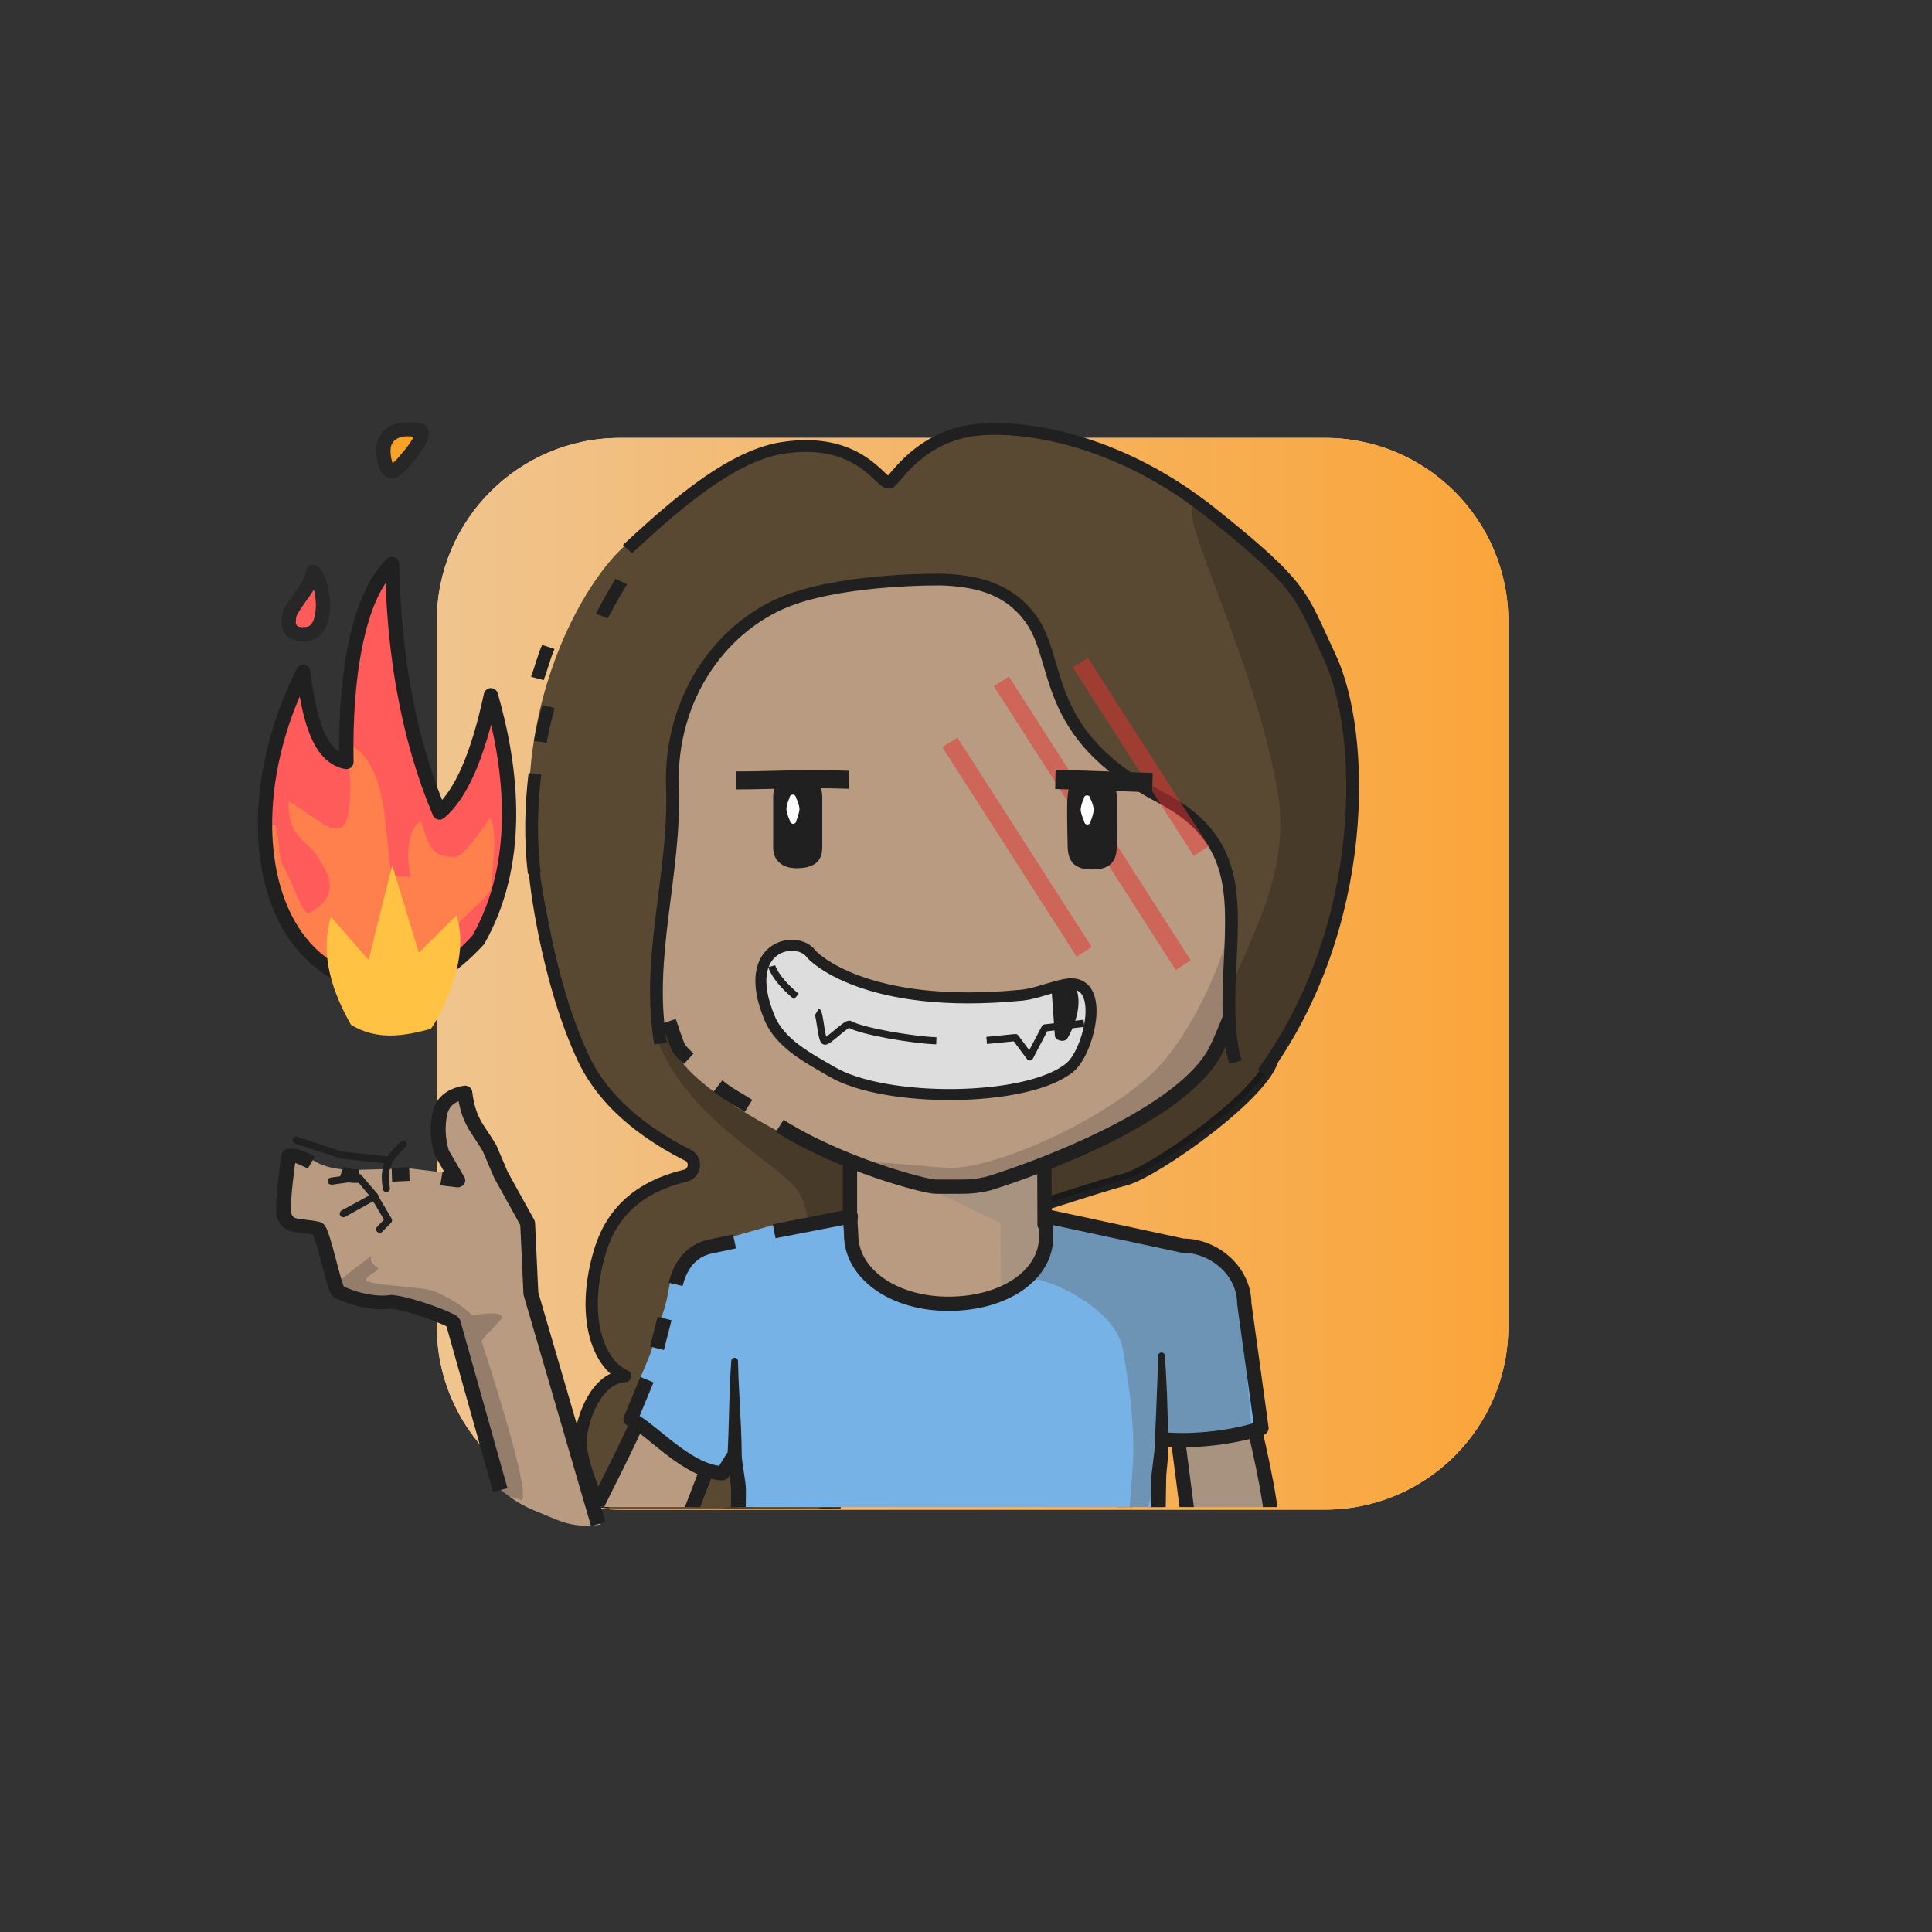 <?xml version="1.0" encoding="UTF-8" standalone="no"?>
<!DOCTYPE svg PUBLIC "-//W3C//DTD SVG 1.1//EN" "http://www.w3.org/Graphics/SVG/1.1/DTD/svg11.dtd">
<svg xmlns="http://www.w3.org/2000/svg" xmlns:xlink="http://www.w3.org/1999/xlink" xmlns:serif="http://www.serif.com/" width="100%" height="100%" viewBox="0 0 541 541" version="1.1" xml:space="preserve" style="fill-rule:evenodd;clip-rule:evenodd;stroke-linejoin:round;stroke-miterlimit:2;">
    <rect x="0" y="0" width="541" height="541" fill="#333333" stroke="none"/>
    <g transform="matrix(1,0,0,1,-9956,-722)">
        <g id="Rover" transform="matrix(0.92,0,0,1.307,9991.03,709.724)">
            <rect x="-37.05" y="10.062" width="586.957" height="413.292" style="fill:none;"/>
            <g transform="matrix(1.602,0,0,1.182,72.819,85.186)">
                <g id="dessert">
                    <path d="M217.349,48.484C217.349,30.131 201.756,15.253 182.522,15.253L48.59,15.253C29.355,15.253 13.763,30.131 13.763,48.484L13.763,176.277C13.763,194.63 29.355,209.508 48.59,209.508L182.522,209.508C201.756,209.508 217.349,194.63 217.349,176.277L217.349,48.484Z" style="fill:rgb(255,207,148);"/>
                    <clipPath id="_clip1">
                        <path d="M217.349,48.484C217.349,30.131 201.756,15.253 182.522,15.253L48.59,15.253C29.355,15.253 13.763,30.131 13.763,48.484L13.763,176.277C13.763,194.63 29.355,209.508 48.59,209.508L182.522,209.508C201.756,209.508 217.349,194.63 217.349,176.277L217.349,48.484Z"/>
                    </clipPath>
                    <g clip-path="url(#_clip1)">
                        <g transform="matrix(0.535,0,0,0.558,-6.599,-251.659)">
                            <rect x="32.765" y="466.616" width="392.585" height="379.107" style="fill:url(#_Linear2);"/>
                        </g>
                    </g>
                </g>
            </g>
        </g>
    </g>
    <defs>
        <linearGradient id="_Linear2" x1="0" y1="0" x2="1" y2="0" gradientUnits="userSpaceOnUse" gradientTransform="matrix(559.804,7.5,-8.202,511.836,-19.922,646.13)"><stop offset="0" style="stop-color:rgb(238,201,155);stop-opacity:1"/><stop offset="1" style="stop-color:rgb(254,155,31);stop-opacity:1"/></linearGradient>
    </defs>
<g transform="matrix(1,0,0,1,-3219,-20586)">
        <g id="v2Uz08_b1_h33_bg_french" transform="matrix(0.92,0,0,1.307,3253.43,20573.4)">
            <rect x="-37.05" y="10.062" width="586.957" height="413.292" style="fill:none;"/>
            <g id="v2Uz08_border_mask" transform="matrix(1.602,0,0,1.182,72.819,85.186)">
                <path d="M81.325,15.253C81.325,15.253 65.125,15.253 48.59,15.253C29.355,15.253 13.763,30.131 13.763,48.484C13.763,84.182 13.763,140.58 13.763,176.277C13.763,194.63 29.355,209.508 48.59,209.508C86.002,209.508 145.109,209.508 182.522,209.508C201.756,209.508 217.349,194.63 217.349,176.277C217.349,140.58 217.349,84.182 217.349,48.484C217.349,30.131 201.756,15.253 182.521,15.253L81.325,15.253" style="fill:none;"/>
                <clipPath id="v2Uz08__clip1">
                    <path d="M81.325,15.253C81.325,15.253 65.125,15.253 48.59,15.253C29.355,15.253 13.763,30.131 13.763,48.484C13.763,84.182 13.763,140.58 13.763,176.277C13.763,194.63 29.355,209.508 48.59,209.508C86.002,209.508 145.109,209.508 182.522,209.508C201.756,209.508 217.349,194.63 217.349,176.277C217.349,140.58 217.349,84.182 217.349,48.484C217.349,30.131 201.756,15.253 182.521,15.253L81.325,15.253"/>
                </clipPath>
                <g clip-path="url(#v2Uz08__clip1)">
                    <g transform="matrix(0.679,0,0,0.648,-262.863,-19.5)">
                        <g id="Hair-back" serif:id="v2Uz08_Hair back">
                            <g id="v2Uz08_Layer4">
                                <g transform="matrix(1,0,0,1,-17270.4,-4998.53)">
                                    <path d="M17731.1,5314.89C17723.2,5315.37 17718.9,5326.38 17718.6,5333.42C17718.5,5337.88 17723.4,5352.53 17727.4,5355.05C17734.1,5359.23 17745.8,5359.27 17756,5358.94C17779.4,5358.19 17789.7,5351.64 17789.7,5351.64C17791.8,5340.45 17790.7,5332.31 17782,5326.27C17798,5329.08 17812.1,5319.37 17816.4,5301.05C17819.2,5283.83 17808.7,5275.3 17810,5274.7C17811.3,5274.08 17825.3,5272.13 17838,5270.13C17839.3,5269.93 17863.2,5261.92 17871,5259.9C17879.3,5257.76 17911.2,5235.22 17912.4,5225.46C17913.5,5216.55 17926.9,5160.95 17925.8,5154.94C17917.2,5107.79 17935.8,5109.96 17893.3,5089.18C17869.4,5077.51 17832.4,5072.76 17817.9,5072.76C17804.5,5072.76 17792.8,5082.91 17771.5,5080.73C17748.3,5078.35 17736.5,5091.59 17731.7,5109.73C17730.1,5115.73 17705.7,5129.13 17705.9,5174.25C17705.9,5175.4 17709.1,5204.3 17719.6,5226.37C17726.3,5240.32 17739.9,5248.74 17748.9,5253.24C17750,5253.91 17750.5,5255.13 17750.3,5256.35C17750.1,5257.57 17749.2,5258.55 17748,5258.84C17738.2,5261.19 17728,5266.56 17724,5280.24C17718.8,5297.68 17723.2,5311.38 17731.1,5314.89Z" style="fill:rgb(89,73,50);stroke:rgb(32,32,32);stroke-width:3.44px;"/>
                                </g>
                                <g transform="matrix(1,0,0,1,-17270.4,-4998.53)">
                                    <path d="M17774.8,5258.47C17778.9,5262.06 17782,5263.44 17783.3,5278.65C17784,5286.67 17780.4,5295.87 17782.6,5297.22C17785.8,5299.22 17777.6,5312.04 17769.3,5324.82C17764.7,5331.84 17770.8,5341.28 17768.1,5346.48C17765.4,5351.61 17753.7,5352.57 17756.4,5352.48C17779.7,5351.73 17789.7,5351.64 17789.7,5351.64C17791.8,5340.45 17790.7,5332.31 17782,5326.27C17798,5329.08 17812.1,5319.37 17816.4,5301.05C17819.2,5283.83 17808.7,5275.3 17810,5274.7C17811.3,5274.08 17825.3,5272.13 17838,5270.13C17839.3,5269.93 17863.2,5261.92 17871,5259.9C17879.3,5257.76 17911.2,5235.22 17912.4,5225.46C17913.5,5216.55 17926.9,5160.95 17925.8,5154.94C17917.2,5107.79 17935.8,5109.96 17893.3,5089.18C17869.4,5077.51 17832.4,5072.76 17817.9,5072.76C17804.5,5072.76 17790.7,5090.11 17771.5,5080.73C17746.7,5068.65 17704.3,5126.42 17740,5220.68C17747.3,5239.99 17767.9,5252.35 17774.8,5258.47Z" style="fill-opacity:0.2;"/>
                                </g>
                            </g>
                        </g>
                    </g>
                </g>
            </g>
        </g>
    </g><g transform="matrix(1,0,0,1,-3927,-13787)">
        <g id="X5ULPx_Rover" transform="matrix(0.92,0,0,1.307,3961.16,13774.5)">
            <rect x="-37.05" y="10.062" width="586.957" height="413.292" style="fill:none;"/>
            <g transform="matrix(1.602,0,0,1.182,71.469,84.805)">
                <g id="X5ULPx_skins">
                    <g id="Heart-N-white" serif:id="X5ULPx_Heart N white">
                        <path d="M217.349,48.484C217.349,30.131 201.756,15.253 182.522,15.253L48.59,15.253C29.355,15.253 13.763,30.131 13.763,48.484L13.763,176.277C13.763,194.63 29.355,209.508 48.59,209.508C86.002,209.508 145.109,209.508 182.522,209.508C201.756,209.508 217.349,194.63 217.349,176.277L217.349,48.484Z" style="fill:none;"/>
                        <clipPath id="X5ULPx__clip1">
                            <path d="M217.349,48.484C217.349,30.131 201.756,15.253 182.522,15.253L48.59,15.253C29.355,15.253 13.763,30.131 13.763,48.484L13.763,176.277C13.763,194.63 29.355,209.508 48.59,209.508C86.002,209.508 145.109,209.508 182.522,209.508C201.756,209.508 217.349,194.63 217.349,176.277L217.349,48.484Z"/>
                        </clipPath>
                        <g clip-path="url(#X5ULPx__clip1)">
                            <g id="X5ULPx_skin2" transform="matrix(0.416,0,0,0.564,8.745,-26.529)">
                                <g>
                                    <g transform="matrix(1.63,0,0,1.148,-861.8,-526.88)">
                                        <path d="M605.812,776.111C605.812,776.111 599.629,786.964 595.522,797.202C592.53,804.659 584.603,819.816 581.711,825.9L592.083,827.01L608.767,826.395L615.882,807.939L625.38,807.147L626.844,825.589L730.109,826.205L739.681,796.827L745.604,802.28L749.534,832.673L772.385,831.044C772.156,820.341 767.929,804.529 765.165,791.59C763.536,783.959 760.269,777.77 760.404,773.028C760.521,768.9 761.024,757.984 753.996,755.737L708.423,745.403L708.423,716.914L653.995,716.914L653.995,745.403L615.445,754.186C608.51,756.563 607.037,769.523 605.812,776.111Z" style="fill:rgb(185,155,130);"/>
                                    </g>
                                    <g transform="matrix(1.878,0,0,1.412,-295.733,-22.317)">
                                        <path d="M313.592,225.533L300.253,223.265L274.853,235.067L302.85,247.545L302.956,261.91C302.977,261.947 308.321,264.338 311.61,263.09C316.187,261.352 328.072,260.443 329.265,261.077C335.413,264.349 333.638,263.054 336.544,264.86C339.357,266.608 329.439,267.584 331.26,274.674C334.695,288.053 349.986,294.705 347.499,294.927L349.967,314.135L368.397,312.301L357.772,272.683C358.647,267.032 357.54,262.38 354.904,258.499L313.592,250.006L313.592,225.533Z" style="fill:rgb(102,110,122);fill-opacity:0.2;"/>
                                    </g>
                                    <g transform="matrix(1.63,0,0,1.148,-861.8,-526.88)">
                                        <path d="M605.812,776.111C605.812,776.111 599.629,786.964 595.522,797.202C592.53,804.659 584.603,819.816 581.711,825.9L592.083,827.01L608.767,826.395L615.882,807.939L625.38,807.147L626.844,825.589L730.109,826.205L739.681,796.827L745.604,802.28L749.534,832.673L772.385,831.044C772.156,820.341 767.929,804.529 765.165,791.59C763.536,783.959 760.269,777.77 760.404,773.028C760.521,768.9 761.024,757.984 753.996,755.737L708.523,744.408L708.423,716.914L653.995,716.914L653.995,745.403L615.445,754.186C608.51,756.563 607.037,769.523 605.812,776.111Z" style="fill:none;stroke:rgb(32,32,32);stroke-width:4px;"/>
                                    </g>
                                    <g transform="matrix(1.63,0,0,1.148,-1053.36,-526.88)">
                                        <path d="M739.621,781.29L737.459,802.601C737.451,802.718 737.455,802.834 737.471,802.95L738.738,814.005C738.738,814.005 738.855,824.631 738.855,824.631C739.866,825.167 740.319,825.607 740.869,825.599C741.419,825.592 741.859,825.139 741.851,824.589L742.855,824.575L742.671,813.857C742.67,813.779 742.664,813.701 742.654,813.623L740.953,802.606C740.953,802.606 741.61,781.422 741.61,781.422C741.647,780.873 741.231,780.398 740.682,780.361C740.133,780.325 739.658,780.741 739.621,781.29Z" style="fill:rgb(32,32,32);"/>
                                    </g>
                                    <g transform="matrix(1.63,0,0,1.148,-863.62,-526.88)">
                                        <path d="M739.621,781.417L740.19,802.622C740.19,802.622 738.749,813.669 738.749,813.669C738.74,813.75 738.736,813.831 738.737,813.913L738.855,824.631C739.866,825.167 740.319,825.607 740.869,825.599C741.419,825.592 741.859,825.139 741.851,824.589L742.855,824.575L742.673,813.954C742.673,813.954 743.676,802.909 743.676,802.909C743.687,802.809 743.69,802.709 743.684,802.609L741.611,781.294C741.577,780.745 741.103,780.327 740.554,780.361C740.005,780.395 739.587,780.868 739.621,781.417Z" style="fill:rgb(32,32,32);"/>
                                    </g>
                                </g>
                            </g>
                            <g id="skin21" serif:id="X5ULPx_skin2">
                            </g>
                        </g>
                    </g>
                </g>
            </g>
            <g transform="matrix(1.602,0,0,1.182,71.469,84.805)">
                <g id="X5ULPx_shirts">
                    <g id="X5ULPx_blueShirt">
                        <path d="M217.349,48.484C217.349,30.131 201.756,15.253 182.522,15.253L48.59,15.253C29.355,15.253 13.763,30.131 13.763,48.484L13.763,176.277C13.763,194.63 29.355,209.508 48.59,209.508C86.002,209.508 145.109,209.508 182.522,209.508C201.756,209.508 217.349,194.63 217.349,176.277L217.349,48.484Z" style="fill:none;"/>
                        <clipPath id="X5ULPx__clip2">
                            <path d="M217.349,48.484C217.349,30.131 201.756,15.253 182.522,15.253L48.59,15.253C29.355,15.253 13.763,30.131 13.763,48.484L13.763,176.277C13.763,194.63 29.355,209.508 48.59,209.508C86.002,209.508 145.109,209.508 182.522,209.508C201.756,209.508 217.349,194.63 217.349,176.277L217.349,48.484Z"/>
                        </clipPath>
                        <g clip-path="url(#X5ULPx__clip2)">
                            <g transform="matrix(0.835,0,0,0.796,-128.461,-41.088)">
                                <path d="M220.598,280.022L223.981,269.106C224.952,265.769 224.863,262.658 226.566,260.109C228.72,256.884 235.211,253.263 239.273,253.263L250.088,250.182L266.403,248.3C265.874,249.649 265.592,251.068 265.592,252.533C265.592,261.364 275.842,268.533 288.467,268.533C301.092,268.533 311.342,261.364 311.342,252.533C311.342,251.068 311.06,249.649 310.532,248.3L341.792,255.3C349.064,255.3 355.781,261.204 355.781,268.476L359.722,295.452C359.922,297.524 339.31,299.44 337.238,299.04L336.198,346.853L238.526,346.853L240.472,312.841L239.062,304.746C238.893,304.714 237.557,307.806 236.389,307.448C230.175,305.543 214.952,295.573 214.784,293.997L220.598,280.022Z" style="fill:rgb(118,178,229);"/>
                            </g>
                            <g transform="matrix(0.835,0,0,0.796,-128.461,-41.088)">
                                <path d="M311.1,249.209L341.792,255.3C349.064,255.3 354.968,261.204 354.968,268.476L357.434,297.069L350.562,299.684L337.734,299.989C337.934,302.061 330.742,325.539 329.718,327.384C328.819,329.003 330.431,337.716 329.608,321.042C329.318,315.159 330.677,306.139 330.538,300.398C330.298,290.519 328.874,283.348 328.139,278.888C326.301,267.729 304.319,259.808 306.088,263.995C307.098,266.385 313.404,252.334 311.1,249.209Z" style="fill:rgb(92,92,92);fill-opacity:0.35;"/>
                            </g>
                            <g transform="matrix(0.835,0,0,0.796,-128.461,-41.088)">
                                <path d="M222.144,278.666L223.875,271.888" style="fill:none;stroke:rgb(32,32,32);stroke-width:3.25px;"/>
                            </g>
                            <g transform="matrix(0.835,0,0,0.796,-128.461,-27.161)">
                                <path d="M239.79,285.608C239.41,285.621 237.377,289.659 236.977,289.637C228.843,289.182 220.892,279.474 216.134,277.307L219.859,268.325" style="fill:none;stroke:rgb(32,32,32);stroke-width:3.25px;"/>
                            </g>
                            <g transform="matrix(0.835,0,0,0.796,-128.461,-41.088)">
                                <path d="M226.403,264.116C227.301,260.407 229.409,256.728 233.872,255.586L239.79,254.338" style="fill:none;stroke:rgb(32,32,32);stroke-width:3.25px;"/>
                            </g>
                            <g transform="matrix(0.835,0,0,0.796,-128.461,-41.088)">
                                <path d="M248.813,252.011L266.241,248.624C266.036,250.458 266.32,251.311 266.32,252.776C266.32,261.607 275.842,268.533 288.467,268.533C301.092,268.533 310.696,262.092 310.696,253.261C310.696,251.796 310.656,250.943 310.774,248.624L341.792,255.3C349.064,255.3 355.781,261.204 355.781,268.476L359.693,296.846C354.043,298.805 344.75,300.093 337.331,299.398" style="fill:none;stroke:rgb(32,32,32);stroke-width:3.25px;"/>
                            </g>
                            <g transform="matrix(0.679,0,0,0.648,-6.676,-8.989)">
                                <path d="M235.959,350.276L236.33,328.306L236.962,321.591C236.855,316.371 236.74,310.756 236.533,305.567C236.375,301.63 236.16,297.954 235.941,294.878C235.928,294.358 235.494,293.947 234.974,293.961C234.453,293.974 234.042,294.408 234.056,294.928C234.012,297.287 233.91,299.995 233.804,302.906C233.591,308.778 233.314,315.428 233.005,321.535L232.198,328.238L231.96,350.228C231.946,351.332 232.832,352.239 233.935,352.252C235.039,352.265 235.946,351.38 235.959,350.276Z" style="fill:rgb(32,32,32);"/>
                            </g>
                            <g transform="matrix(0.679,0,0,0.648,-87.407,-8.989)">
                                <path d="M237.775,349.642C238.228,349.55 238.018,349.262 237.658,348.982C237.67,348.778 237.682,348.549 237.674,348.329C237.539,344.984 237.543,337.581 237.613,332.287C237.616,331.899 237.55,331.108 237.421,330.12C237.108,327.705 236.44,323.891 236.444,322.857C236.4,320.103 236.338,317.453 236.228,314.885C235.944,308.221 235.49,302.16 235.395,296.411C235.409,295.891 234.998,295.457 234.478,295.443C233.958,295.429 233.524,295.84 233.51,296.36C233.321,298.939 233.178,301.582 233.078,304.325C232.871,310.03 232.805,316.121 232.461,322.799C232.448,323.209 232.501,323.994 232.606,324.962C232.871,327.423 233.479,331.289 233.463,332.248C233.432,337.616 233.475,345.123 233.65,348.514C233.698,349.441 233.765,350.105 233.828,350.415C234.064,351.574 234.83,351.938 235.086,352.042C236.105,352.466 237.277,351.983 237.701,350.964C237.882,350.528 237.898,350.064 237.775,349.642ZM236.926,348.507C237.24,348.706 237.484,348.984 237.643,349.303C237.638,349.524 237.658,349.665 237.757,349.647L237.775,349.642C237.742,349.525 237.697,349.411 237.643,349.303C237.645,349.208 237.651,349.099 237.658,348.982C237.43,348.804 237.143,348.629 236.926,348.507Z" style="fill:rgb(32,32,32);"/>
                            </g>
                        </g>
                    </g>
                </g>
            </g>
            <g id="X5ULPx_shadows">
            </g>
            <g id="X5ULPx_border_mask" transform="matrix(1.602,0,0,1.182,72.819,85.186)">
                <path d="M217.349,48.484C217.349,30.131 201.756,15.253 182.522,15.253C145.109,15.253 86.002,15.253 48.59,15.253C29.355,15.253 13.763,30.131 13.763,48.484C13.763,84.182 13.763,140.58 13.763,176.277C13.763,194.63 29.355,209.508 48.59,209.508L182.522,209.508C201.756,209.508 217.349,194.63 217.349,176.277L217.349,48.484Z" style="fill:none;"/>
            </g>
        </g>
    </g><g transform="matrix(1,0,0,1,-769,-1229)">
        <g id="8dUL1w_Avatar_ssal" transform="matrix(0.92,0,0,1.307,803.469,1216.14)">
            <rect x="-37.05" y="10.062" width="586.957" height="413.292" style="fill:none;"/>
            <g transform="matrix(1.602,0,0,1.182,71.469,84.805)">
                <g id="8dUL1w_skins">
                    <g id="Diamond-Face-White" serif:id="8dUL1w_Diamond Face White">
                        <path d="M217.349,48.484C217.349,30.131 201.756,15.253 182.522,15.253L48.59,15.253C29.355,15.253 13.763,30.131 13.763,48.484L13.763,176.277C13.763,194.63 29.355,209.508 48.59,209.508L182.522,209.508C201.756,209.508 217.349,194.63 217.349,176.277L217.349,48.484Z" style="fill:none;"/>
                        <clipPath id="8dUL1w__clip1">
                            <path d="M217.349,48.484C217.349,30.131 201.756,15.253 182.522,15.253L48.59,15.253C29.355,15.253 13.763,30.131 13.763,48.484L13.763,176.277C13.763,194.63 29.355,209.508 48.59,209.508L182.522,209.508C201.756,209.508 217.349,194.63 217.349,176.277L217.349,48.484Z"/>
                        </clipPath>
                        <g clip-path="url(#8dUL1w__clip1)">
                            <g id="8dUL1w_skin2" transform="matrix(0.416,0,0,0.564,8.745,-26.529)">
                                <g transform="matrix(1.63,0,0,1.148,-1172.53,-2972.84)">
                                    <path d="M864.16,2864.12C860.114,2864.24 856.085,2863.56 852.301,2862.13C832.992,2854.62 799.821,2838.67 794.664,2825.71C790.777,2815.95 778.115,2780.67 778.03,2769.69C777.505,2769.78 776.834,2769.24 776.283,2769.24C771.151,2769.24 766.985,2764.98 766.985,2759.73C766.985,2754.48 771.151,2750.22 776.283,2750.22C777.408,2750.22 778.486,2750.43 779.484,2750.8C787.741,2705.8 826.123,2671.9 873.489,2671.9C920.892,2671.9 958.583,2706.45 966.797,2751.5C967.865,2751.06 969.031,2750.82 970.252,2750.82C975.384,2750.82 978.596,2755.44 978.596,2760.68C978.596,2765.93 974.43,2770.19 969.298,2770.19C968.651,2770.19 965.336,2770.63 964.727,2770.5C964.638,2782.94 947.912,2822.2 944.396,2830.64C938.364,2845.13 886.986,2863.79 883.043,2863.58C882.992,2863.56 882.939,2863.56 882.886,2863.56C882.875,2863.55 871.459,2863.9 864.16,2864.12Z" style="fill:rgb(185,155,130);"/>
                                </g>
                                <g transform="matrix(1.63,0,0,1.148,-1172.53,-2972.84)">
                                    <path d="M782.977,2785.98C781.125,2779.09 779.835,2772.98 779.806,2769.33C779.282,2769.43 776.834,2769.24 776.283,2769.24C771.151,2769.24 766.985,2764.98 766.985,2759.73C766.985,2754.48 771.151,2750.22 776.283,2750.22C777.408,2750.22 778.486,2750.43 779.484,2750.8C787.741,2705.8 826.123,2671.9 873.489,2671.9C920.892,2671.9 958.583,2706.45 966.797,2751.5C967.865,2751.06 969.031,2750.82 970.252,2750.82C975.384,2750.82 978.596,2755.44 978.596,2760.68C978.596,2765.93 974.43,2770.19 969.298,2770.19C968.651,2770.19 965.336,2770.63 964.727,2770.5C964.638,2782.94 951.064,2817.76 947.137,2826.02C938.242,2844.73 896.327,2859.82 883.335,2863.86C880.753,2864.52 878.096,2864.83 875.431,2864.81C872.226,2864.84 868.338,2864.8 868.338,2864.8C865.327,2864.82 841.488,2858.47 824.646,2847.78" style="fill:none;stroke:rgb(32,32,32);stroke-width:4px;"/>
                                </g>
                                <g transform="matrix(1.63,0,0,1.148,-1172.53,-2972.84)">
                                    <path d="M815.887,2842.19C811.429,2839.36 811.013,2839.5 807.316,2836.62" style="fill:none;stroke:rgb(32,32,32);stroke-width:4px;"/>
                                </g>
                                <g transform="matrix(1.63,0,0,1.148,-1172.53,-2972.84)">
                                    <path d="M799.145,2829C795.797,2825.92 796.278,2825.81 795.286,2823.31C794.407,2821.11 795.052,2822.57 793.615,2818.5" style="fill:none;stroke:rgb(32,32,32);stroke-width:4px;"/>
                                </g>
                                <g transform="matrix(1.63,0,0,1.148,-1172.53,-2972.84)">
                                    <path d="M789.096,2806.82C787.361,2801.46 787.727,2802.91 786.332,2797.72" style="fill:none;stroke:rgb(32,32,32);stroke-width:4px;"/>
                                </g>
                                <g transform="matrix(2.005,0,0,1.412,-329.647,-22.317)">
                                    <g id="8dUL1w_shadow_norm">
                                        <path d="M289.848,239.971C286.496,240.132 270.888,236.759 269.047,235.063C266.671,232.875 281.963,234.985 288.04,235.279C298.411,235.78 322.66,225.143 334.938,213.687C342.013,207.085 349.852,192.172 352.765,179.885C354.551,172.349 352.513,153.188 351.442,146.296C348.841,129.564 345.04,122.302 344.908,121.983C332.488,91.857 277.797,82.791 289.848,82.791C328.387,82.791 359.764,111.131 366.442,147.75C367.31,147.394 368.258,147.198 369.251,147.198C373.423,147.198 374.713,151.261 374.713,155.527C374.713,159.793 371.625,162.417 367.453,162.417C366.927,162.417 364.366,162.999 363.87,162.894C364.516,167.562 349.041,212.462 345.898,214.59C331.439,224.38 304.44,239.268 289.848,239.971Z" style="fill:rgb(32,32,32);fill-opacity:0.2;"/>
                                    </g>
                                </g>
                            </g>
                        </g>
                    </g>
                </g>
            </g>
        </g>
    </g><g transform="matrix(1,0,0,1,-2580,-20586)">
        <g id="1yU3pz_b1_h33_fg_french" transform="matrix(0.92,0,0,1.307,2614.48,20573.4)">
            <rect x="-37.05" y="10.062" width="586.957" height="413.292" style="fill:none;"/>
            <g transform="matrix(1.087,0,0,0.765,60.776,60.156)">
                <g id="Hair-front" serif:id="1yU3pz_Hair front">
                    <g id="1yU3pz_hair3-1">
                        <g transform="matrix(1,0,0,0.921,-11471.3,-366.359)">
                            <path d="M11555.8,492.079C11544.6,503.204 11531,530.545 11529.2,563.412C11528.9,568.82 11531.2,579.453 11531.5,584.848C11533.2,612.907 11546.6,652.089 11554.4,652.956C11556.8,653.22 11565.3,648.867 11565.2,631.268C11565,612.57 11569.3,579.223 11569.2,565.522C11569.1,537.727 11583.5,515.523 11602.9,508.175C11618.9,502.099 11643.4,502.243 11645.3,502.34C11655.1,502.854 11663.5,505.358 11669.4,514.053C11678.4,527.171 11671.8,549.22 11706,568.607C11731.1,582.834 11725.2,603.929 11725,630.76C11724.9,653.952 11734.2,652.884 11737.9,646.54C11763.9,601.607 11763.5,549.489 11753.2,525.713C11745,506.865 11746.3,504.821 11720.5,482.384C11691,456.707 11661.8,454.853 11651.2,457.342C11636.8,460.69 11631.1,472.84 11629.8,472.9C11627.4,473.007 11621.4,458.71 11600,462.297C11584.3,464.92 11565.7,482.117 11555.8,492.079Z" style="fill:rgb(89,73,50);"/>
                        </g>
                        <g transform="matrix(1,0,0,0.921,-11471.3,-366.359)">
                            <path d="M11720.5,482.384C11702.2,466.427 11731.4,519.948 11738.7,567.148C11743.2,595.898 11725.1,620.603 11725,630.76C11724.9,653.952 11734.2,652.884 11737.9,646.54C11763.9,601.607 11763.5,549.489 11753.2,525.713C11745,506.865 11746.3,504.821 11720.5,482.384Z" style="fill-opacity:0.2;"/>
                        </g>
                        <g transform="matrix(1,0,0,0.921,-11471.3,-366.359)">
                            <path d="M11565.9,643.412C11561.7,617.455 11570.1,591.761 11569.2,565.522C11568.3,537.744 11583.5,515.523 11602.9,508.175C11618.9,502.099 11643.4,502.243 11645.3,502.34C11655.1,502.854 11663.5,505.358 11669.4,514.053C11678.4,527.171 11671.8,549.22 11706,568.607C11731.1,582.834 11725.2,603.929 11725,630.76C11725,639.259 11725.7,645.23 11726.9,649.086" style="fill:none;stroke:rgb(32,32,32);stroke-width:3.58px;"/>
                        </g>
                        <g transform="matrix(1,0,0,0.921,-11471.3,-366.359)">
                            <path d="M11734.6,652.26C11764.3,607.987 11763.5,549.489 11753.2,525.713C11745,506.865 11746.3,504.821 11720.5,482.384C11691,456.707 11661.8,454.853 11651.2,457.342C11636.8,460.69 11631.1,472.84 11629.8,472.9C11627.4,473.007 11621.4,458.71 11600,462.297C11584.3,464.92 11566.6,483.11 11556.6,493.072" style="fill:none;stroke:rgb(32,32,32);stroke-width:3.58px;"/>
                        </g>
                        <g transform="matrix(1.357,0,0,1.191,-15587.2,-504.608)">
                            <path d="M11548.1,504.987C11546.8,507.455 11545.4,510.166 11544.1,513.086" style="fill:none;stroke:rgb(32,32,32);stroke-width:2.69px;"/>
                        </g>
                        <g transform="matrix(1.227,0,0,1.035,-14095.7,-426.894)">
                            <path d="M11539.4,523.716C11538.4,526.359 11537.8,529.407 11536.9,532.238" style="fill:none;stroke:rgb(32,32,32);stroke-width:3.03px;"/>
                        </g>
                        <g transform="matrix(1,0,0,0.921,-11471.3,-366.359)">
                            <path d="M11534.5,540.959C11533.6,544.445 11532.8,548.023 11532.2,551.666" style="fill:none;stroke:rgb(32,32,32);stroke-width:3.58px;"/>
                        </g>
                        <g transform="matrix(1,0,0,0.921,-11471.3,-366.359)">
                            <path d="M11530.7,561.342C11529.6,571.334 11529.4,581.606 11530.5,591.614" style="fill:none;stroke:rgb(32,32,32);stroke-width:3.58px;"/>
                        </g>
                    </g>
                </g>
            </g>
        </g>
    </g><g transform="matrix(1,0,0,1,-793,-4338)">
        <g id="8dUL15_b1_m8_heyyyyyyyMouth" transform="matrix(0.92,0,0,1.307,827.509,4325.26)">
            <rect x="-37.05" y="10.062" width="586.957" height="413.292" style="fill:none;"/>
            <g id="8dUL15_mouths" transform="matrix(1.087,0,0,0.765,-348.212,56.015)">
                <g transform="matrix(1,0,0,1,-6300.64,-15493.2)">
                    <path d="M6813.55,15699.8C6813.87,15700.4 6828.62,15715.8 6872.82,15711.4C6876.46,15711 6880.69,15709.2 6884.75,15708.4C6896.61,15706.2 6891.51,15727.1 6886.13,15731.6C6874.33,15741.5 6834.16,15741.7 6819.28,15732.8C6813.34,15729.3 6805.02,15725.2 6801.96,15717.8C6793.44,15697.3 6809.67,15694.5 6813.55,15699.8Z" style="fill:rgb(221,221,221);"/>
                    <clipPath id="8dUL15__clip1">
                        <path d="M6813.55,15699.8C6813.87,15700.4 6828.62,15715.8 6872.82,15711.4C6876.46,15711 6880.69,15709.2 6884.75,15708.4C6896.61,15706.2 6891.51,15727.1 6886.13,15731.6C6874.33,15741.5 6834.16,15741.7 6819.28,15732.8C6813.34,15729.3 6805.02,15725.2 6801.96,15717.8C6793.44,15697.3 6809.67,15694.5 6813.55,15699.8Z"/>
                    </clipPath>
                    <g clip-path="url(#8dUL15__clip1)">
                        <g transform="matrix(0.991,0.131,-0.131,0.991,2112.46,-759.65)">
                            <path d="M6806.72,15698.1C6808.14,15697.5 6800.75,15720.5 6805.97,15723.6C6806.19,15723.8 6802.08,15718.1 6801.96,15717.8C6797.41,15706.9 6801.1,15700.8 6806.12,15698.4C6806.32,15698.3 6806.51,15698.2 6806.72,15698.1Z" style="fill:rgb(37,37,37);stroke:rgb(32,32,32);stroke-width:3.08px;"/>
                        </g>
                        <g transform="matrix(1.975,0.324,-0.217,1.322,-3313.66,-7294.48)">
                            <path d="M6888.61,15709.5L6890.66,15722.3C6890.66,15722.3 6893.4,15712.4 6888.61,15709.5Z" style="fill:rgb(39,39,39);stroke:rgb(32,32,32);stroke-width:1.81px;"/>
                        </g>
                    </g>
                    <path d="M6813.55,15699.8C6813.87,15700.4 6828.62,15715.8 6872.82,15711.4C6876.46,15711 6880.69,15709.2 6884.75,15708.4C6896.61,15706.2 6891.51,15727.1 6886.13,15731.6C6874.33,15741.5 6834.16,15741.7 6819.28,15732.8C6813.34,15729.3 6805.02,15725.2 6801.96,15717.8C6793.44,15697.3 6809.67,15694.5 6813.55,15699.8Z" style="fill:none;stroke:rgb(32,32,32);stroke-width:3.08px;"/>
                </g>
                <g transform="matrix(1,0,0,1,-6310.1,-15500.2)">
                    <path d="M6812.03,15710.3C6812.03,15710.3 6812.87,15713.8 6818.93,15718.8" style="fill:none;stroke:rgb(32,32,32);stroke-width:2px;"/>
                </g>
                <g transform="matrix(1,0,0,1,-6310.1,-15500.2)">
                    <path d="M6824.72,15723C6825.57,15723.5 6825.83,15730.9 6826.88,15731.3C6827.78,15731.6 6833.05,15726 6833.93,15726.6C6837.07,15728.5 6851.59,15731 6858.11,15731.2" style="fill:none;stroke:rgb(32,32,32);stroke-width:2px;"/>
                </g>
                <g transform="matrix(1,0,0,1,-6300.64,-15493.2)">
                    <path d="M6862.75,15724.1L6870.8,15723.3L6874.82,15728.7L6879.07,15720.6L6889.99,15719.3" style="fill:none;stroke:rgb(32,32,32);stroke-width:2px;"/>
                </g>
            </g>
        </g>
    </g><g transform="matrix(1,0,0,1,-3220,-13796)">
        <g id="mqUJVx_Rover" transform="matrix(0.92,0,0,1.307,3254.15,13783.2)">
            <rect x="-37.05" y="10.062" width="586.957" height="413.292" style="fill:none;"/>
            <g>
                <g transform="matrix(0.906,-0.082,0.106,0.585,-7300.12,-8110.43)">
                    <path d="M6423.5,15339.5L6410.34,15253L6412.23,15227.5L6405.42,15208.8L6402.83,15198.8C6399.91,15191.2 6396.41,15188.7 6396.49,15178C6392.05,15178.2 6388.82,15180.1 6387.36,15184.4L6386.82,15198.2L6388.15,15205.8L6375.58,15202.3L6357.38,15200.3C6341.78,15198.1 6342.75,15190.5 6337.81,15190.5C6337.81,15190.5 6331.57,15209.9 6332.07,15213.2C6332.85,15218.3 6336.83,15217.4 6342.58,15219.7C6344.19,15220.3 6345.52,15242.6 6346.85,15243.5C6356.35,15250.1 6363.85,15249.5 6363.85,15249.5C6370.27,15251.1 6383.01,15258.6 6383.41,15259.8L6391.97,15322.2C6396.65,15327.6 6399.53,15329.7 6405,15333C6410.41,15336.4 6414.46,15339.6 6423.5,15339.5Z" style="fill:rgb(185,155,130);"/>
                </g>
                <g transform="matrix(0.906,-0.082,0.106,0.585,-7300.12,-8110.43)">
                    <path d="M6422.87,15339.2L6410.34,15253L6412.23,15227.5L6405.42,15208.8L6402.83,15198.8C6399.91,15191.2 6396.9,15188.2 6396.98,15177.5C6392.53,15177.7 6389.3,15179.6 6387.84,15183.9C6386.53,15188.2 6385.98,15192.8 6386.82,15198.2L6390.95,15208.9L6385.61,15207.4" style="fill:none;stroke:rgb(32,32,32);stroke-width:4.96px;"/>
                </g>
                <g transform="matrix(0.906,-0.082,0.106,0.585,-7300.12,-8110.43)">
                    <path d="M6375.22,15204.3L6369.4,15203.8" style="fill:none;stroke:rgb(32,32,32);stroke-width:4.96px;"/>
                </g>
                <g transform="matrix(0.906,-0.082,0.106,0.585,-7300.12,-8110.43)">
                    <path d="M6358.47,15202.7C6355.75,15202.4 6355.36,15202.1 6352.69,15200.9" style="fill:none;stroke:rgb(32,32,32);stroke-width:4.96px;"/>
                </g>
                <g transform="matrix(0.906,-0.082,0.106,0.585,-7300.12,-8110.43)">
                    <path d="M6343.32,15195.6C6339.86,15193.2 6338.54,15192.1 6336.11,15192.1C6336.11,15192.1 6331.57,15209.9 6332.07,15213.2C6332.85,15218.3 6336.83,15217.4 6342.58,15219.7C6344.19,15220.3 6345.52,15242.6 6346.85,15243.5C6356.35,15250.1 6363.85,15249.5 6363.85,15249.5C6370.27,15251.1 6383.01,15258.6 6383.41,15259.8L6391.94,15322.4" style="fill:none;stroke:rgb(32,32,32);stroke-width:4.96px;"/>
                </g>
                <g transform="matrix(0.906,-0.082,0.106,0.585,-7300.12,-8110.43)">
                    <path d="M6398.06,15326.8C6402.37,15329.5 6395.16,15285.8 6392.07,15268.1C6391.89,15267 6400,15261.1 6399.84,15260.2C6399.36,15257.4 6390.04,15258.2 6390.04,15258.2C6390.04,15258.2 6387.19,15253.4 6378.98,15248C6375.3,15245.5 6360.78,15243.4 6356.99,15241.1C6354.36,15239.6 6362.03,15237.8 6360.76,15236.6C6357.27,15233.3 6359.85,15231.7 6359.15,15232.1C6355.06,15234.6 6345.38,15240.4 6346.71,15241.3C6356.2,15247.9 6364.32,15250 6364.32,15250C6366.59,15254.1 6383.16,15255.7 6383.66,15267.1L6391.97,15322.2C6396.65,15327.6 6392.59,15323.5 6398.06,15326.8Z" style="fill:rgb(32,32,32);fill-opacity:0.24;"/>
                </g>
            </g>
            <g transform="matrix(1.165,0,0,0.818,-11074.6,-12238.1)">
                <path d="M9576.68,15120.7C9567.39,15129.3 9564.3,15151.4 9564.74,15172.6C9557.68,15171.4 9554.96,15161.3 9553.46,15148.9C9538.93,15177.8 9540.51,15209.6 9556.52,15223.8C9572.22,15237 9586.2,15233.3 9599.13,15219.3C9611.44,15197.5 9607.31,15171.9 9602.48,15155.1C9599.3,15169.9 9595.02,15180.8 9589.05,15185.8C9581.63,15168.1 9577.16,15146.8 9576.68,15120.7Z" style="fill:rgb(255,91,91);"/>
                <clipPath id="mqUJVx__clip1">
                    <path d="M9576.68,15120.7C9567.39,15129.3 9564.3,15151.4 9564.74,15172.6C9557.68,15171.4 9554.96,15161.3 9553.46,15148.9C9538.93,15177.8 9540.51,15209.6 9556.52,15223.8C9572.22,15237 9586.2,15233.3 9599.13,15219.3C9611.44,15197.5 9607.31,15171.9 9602.48,15155.1C9599.3,15169.9 9595.02,15180.8 9589.05,15185.8C9581.63,15168.1 9577.16,15146.8 9576.68,15120.7Z"/>
                </clipPath>
                <g clip-path="url(#mqUJVx__clip1)">
                    <g transform="matrix(-0.501,0,0,0.501,14368.9,7608.52)">
                        <path d="M9569.56,15122.9L9565.76,15157.6L9555.33,15157.9C9557.3,15154.2 9558.9,15133.8 9550.71,15129.1C9548.72,15128 9548.6,15145.7 9537.8,15147.1C9532.63,15147.8 9531.75,15148.1 9528.99,15145.8C9525.58,15142.9 9517.3,15132.3 9514.47,15127.1C9509.79,15132.8 9513.41,15155 9513.48,15162.6C9513.53,15168.3 9531.58,15180.5 9532.83,15185.8C9537.54,15205.7 9546.22,15219.4 9556.52,15221.8C9570.52,15225.6 9584.52,15228 9598.21,15219.7C9613.83,15212.3 9618.85,15209.2 9625.72,15177C9626.24,15174.5 9631.5,15179.6 9632.05,15177.9C9636.43,15164.2 9641.99,15143.1 9641.78,15138.7C9641.59,15134.5 9627.45,15130.2 9626.38,15130.8C9624.83,15131.8 9624.05,15148.9 9622.98,15150.6C9618.01,15158.1 9611.86,15179.6 9608.11,15176.7C9604.38,15173.8 9590.22,15167.8 9603.17,15149.1C9607.87,15139 9620.31,15138.4 9619.15,15118.3L9600.63,15130.7C9591.69,15135.6 9588.42,15131.4 9587.58,15120.3C9587.09,15113.9 9586.64,15112.3 9588.51,15088.9C9579.5,15091.1 9572.14,15104.2 9569.56,15122.9Z" style="fill:rgb(255,128,76);"/>
                    </g>
                </g>
                <path d="M9578.55,15120.7C9578.54,15119.9 9578.09,15119.3 9577.41,15119C9576.74,15118.7 9575.95,15118.8 9575.41,15119.3C9570.86,15123.6 9567.65,15130.8 9565.64,15139.7C9563.6,15148.7 9562.77,15159.3 9562.84,15169.9C9561.14,15168.8 9559.87,15166.9 9558.83,15164.4C9557.08,15160.3 9556.05,15154.8 9555.31,15148.7C9555.21,15147.9 9554.59,15147.2 9553.78,15147.1C9552.97,15147 9552.17,15147.4 9551.8,15148.1C9543.73,15164.1 9540.54,15181.1 9541.92,15195.5C9543.1,15207.9 9547.66,15218.5 9555.29,15225.2C9555.3,15225.3 9555.31,15225.3 9555.33,15225.3C9563.64,15232.2 9571.54,15234.7 9579.04,15233.6C9586.52,15232.5 9593.67,15227.9 9600.51,15220.5C9600.6,15220.4 9600.69,15220.3 9600.76,15220.2C9606.66,15209.8 9608.9,15198.5 9609.09,15187.7C9609.31,15175.4 9606.9,15163.7 9604.28,15154.6C9604.04,15153.7 9603.28,15153.2 9602.42,15153.2C9601.57,15153.2 9600.84,15153.9 9600.66,15154.7C9599.05,15162.2 9597.15,15168.7 9594.88,15173.9C9593.34,15177.4 9591.64,15180.3 9589.73,15182.5C9586.28,15173.8 9583.53,15164.1 9581.63,15153.5C9579.82,15143.5 9578.77,15132.6 9578.55,15120.7ZM9574.96,15125.7C9575.35,15135.9 9576.37,15145.4 9577.95,15154.2C9580.1,15166.1 9583.29,15176.9 9587.33,15186.5C9587.56,15187.1 9588.04,15187.5 9588.62,15187.6C9589.19,15187.8 9589.8,15187.6 9590.26,15187.2C9593.32,15184.7 9596,15180.6 9598.3,15175.4C9599.88,15171.7 9601.29,15167.5 9602.55,15162.8C9604.25,15170.2 9605.52,15178.8 9605.36,15187.6C9605.18,15197.8 9603.11,15208.4 9597.62,15218.1C9591.51,15224.7 9585.19,15229 9578.51,15229.9C9571.93,15230.8 9565.06,15228.5 9557.76,15222.4C9550.76,15216.2 9546.72,15206.5 9545.63,15195.1C9544.47,15183 9546.72,15169 9552.53,15155.4C9553.48,15160.7 9554.8,15165.3 9556.76,15168.6C9558.68,15171.8 9561.2,15173.8 9564.43,15174.4C9564.98,15174.5 9565.54,15174.3 9565.96,15174C9566.38,15173.6 9566.62,15173.1 9566.61,15172.5C9566.38,15161.4 9567.13,15150 9569.28,15140.5C9570.61,15134.6 9572.45,15129.5 9574.96,15125.7L9574.96,15125.7Z" style="fill:rgb(32,32,32);"/>
            </g>
            <g transform="matrix(-0.583,0,0,0.41,5665.47,-6010.72)">
                <path d="M9576.68,15136.3L9562.78,15182L9543.15,15162.5C9535.44,15185.8 9552.03,15215.7 9556.52,15221.8C9570.52,15225.6 9584.52,15228 9598.21,15219.7C9610.52,15198 9613.56,15180.1 9608.74,15163.2L9589.05,15185.8L9576.68,15136.3Z" style="fill:rgb(255,194,66);"/>
            </g>
            <g transform="matrix(1.087,0,0,0.765,-10324.2,-11422.7)">
                <path d="M9567.59,15279.8L9571.26,15286C9571.26,15286 9569.34,15288 9569.34,15288C9568.95,15288.4 9568.95,15289 9569.34,15289.4C9569.73,15289.8 9570.37,15289.8 9570.76,15289.4L9573.23,15286.9C9573.55,15286.6 9573.61,15286.1 9573.38,15285.7L9569.31,15278.8C9569.03,15278.4 9568.42,15278.2 9567.94,15278.5C9567.47,15278.8 9567.31,15279.4 9567.59,15279.8Z" style="fill:rgb(32,32,32);"/>
            </g>
            <g transform="matrix(1.087,0,0,0.765,-10324.2,-11422.7)">
                <path d="M9546.36,15264.7L9558.82,15268.8C9558.88,15268.8 9558.95,15268.9 9559.02,15268.9L9572.03,15270.3C9572.58,15270.4 9573.08,15270 9573.14,15269.4C9573.2,15268.9 9572.81,15268.4 9572.26,15268.3L9559.35,15266.9C9559.35,15266.9 9546.99,15262.8 9546.99,15262.8C9546.47,15262.6 9545.9,15262.9 9545.73,15263.4C9545.56,15264 9545.84,15264.5 9546.36,15264.7Z" style="fill:rgb(32,32,32);"/>
            </g>
            <g transform="matrix(1.087,0,0,0.765,-10305.4,-11418)">
                <path d="M9558.72,15258C9556.36,15260.1 9554.92,15262 9554.13,15263.9C9553.22,15266 9553.15,15268.3 9553.65,15271.3C9553.75,15271.9 9554.26,15272.2 9554.81,15272.1C9555.35,15272 9555.72,15271.5 9555.63,15271C9555.2,15268.5 9555.2,15266.5 9555.98,15264.6C9556.68,15263 9557.98,15261.4 9560.05,15259.5C9560.46,15259.2 9560.49,15258.5 9560.13,15258.1C9559.76,15257.7 9559.13,15257.7 9558.72,15258Z" style="fill:rgb(32,32,32);"/>
            </g>
            <g transform="matrix(1.087,0,0,0.765,-10323.3,-11416.4)">
                <path d="M9555.79,15268L9562.93,15267C9562.93,15267 9566.3,15271 9566.3,15271C9566.3,15271 9558.56,15275.2 9558.56,15275.2C9558.08,15275.5 9557.9,15276.1 9558.17,15276.6C9558.43,15277.1 9559.04,15277.2 9559.53,15277L9568.34,15272.1C9568.6,15272 9568.79,15271.7 9568.84,15271.4C9568.9,15271.1 9568.82,15270.8 9568.62,15270.6L9564.1,15265.3C9563.88,15265 9563.54,15264.9 9563.2,15264.9L9555.52,15266C9554.97,15266.1 9554.59,15266.6 9554.66,15267.1C9554.74,15267.7 9555.25,15268 9555.79,15268Z" style="fill:rgb(32,32,32);"/>
            </g>
            <g transform="matrix(-0.765,-0.239,-0.273,0.434,14637,-4779.07)">
                <path d="M12552,18228.9C12547,18230.7 12537.7,18250.3 12544.9,18255.6C12553.3,18261.6 12553.7,18249.7 12553.7,18249.7C12553.2,18241.3 12550.8,18236 12552,18228.9Z" style="fill:rgb(255,91,91);"/>
                <path d="M12551.3,18225.8C12552.2,18225.5 12553.1,18225.7 12553.8,18226.5C12554.5,18227.3 12554.8,18228.4 12554.6,18229.6C12554.2,18231.4 12554.2,18233.2 12554.3,18234.9C12554.7,18239.3 12555.9,18243.7 12556.3,18249.5C12556.3,18249.6 12556.3,18249.7 12556.3,18249.9C12556.3,18249.9 12556.2,18252.4 12555.4,18254.8C12554.8,18256.7 12553.8,18258.4 12552.3,18259.5C12550.4,18260.8 12547.6,18261.3 12543.6,18258.3C12539.6,18255.5 12538.9,18249.4 12540.5,18243C12541.6,18238.3 12544,18233.4 12546.4,18230.1C12548.1,18227.8 12549.9,18226.3 12551.3,18225.8ZM12549.2,18236C12548.1,18237.8 12547,18240 12546.2,18242.2C12545.5,18244.4 12544.9,18246.7 12544.8,18248.8C12544.8,18250.5 12545.1,18252 12546.2,18252.8C12547.9,18254 12548.9,18254.4 12549.7,18253.9C12550.3,18253.5 12550.5,18252.6 12550.7,18251.9C12551,18250.9 12551.1,18250.1 12551.1,18249.7C12550.7,18244.3 12549.6,18240.2 12549.2,18236Z" style="fill:rgb(39,39,39);"/>
            </g>
            <g transform="matrix(1.087,0,0,0.765,-13578.4,-13820)">
                <path d="M12574.6,18198.7C12574.6,18198.7 12562.8,18196 12565.2,18207.3C12566.3,18212.5 12568.8,18209.8 12572.3,18205.4C12578.1,18198.4 12574.6,18198.7 12574.6,18198.7Z" style="fill:rgb(250,162,39);"/>
                <path d="M12574.8,18196.7C12574.2,18196.5 12572.4,18196.3 12570.4,18196.5C12568.7,18196.6 12567,18197.1 12565.6,18198.2C12563.6,18199.8 12562.1,18202.6 12563.2,18207.7C12563.7,18209.9 12564.6,18211.1 12565.4,18211.6C12566.3,18212.2 12567.3,18212.3 12568.5,18211.9C12569.9,18211.3 12571.8,18209.3 12573.9,18206.7C12576.9,18202.9 12577.6,18200.8 12577.6,18199.7C12577.7,18198.6 12577.2,18197.9 12576.8,18197.5C12576.1,18196.9 12575.3,18196.7 12574.8,18196.7ZM12573.3,18200.5C12573.3,18200.5 12573.3,18200.6 12573.2,18200.7C12572.8,18201.5 12572,18202.7 12570.8,18204.2C12569.8,18205.4 12568.9,18206.5 12568.1,18207.3C12567.9,18207.5 12567.6,18207.7 12567.4,18207.9C12567.3,18207.6 12567.2,18207.2 12567.1,18206.8C12566.5,18203.9 12566.9,18202.3 12568.1,18201.4C12568.8,18200.8 12569.9,18200.5 12570.8,18200.4C12571.8,18200.3 12572.7,18200.4 12573.3,18200.5Z" style="fill:rgb(39,39,39);"/>
            </g>
        </g>
    </g><g transform="matrix(1,0,0,1,-17679,-20610)">
        <g id="lPUQyK_Rover" transform="matrix(0.92,0,0,1.307,17713.2,20596.9)">
            <rect x="-37.05" y="10.062" width="586.957" height="413.292" style="fill:none;"/>
            <g transform="matrix(0.667,0,0,0.667,84.411,59.596)">
                <g id="lPUQyK_eyes">
                    <g id="lPUQyK_eyes_happy2">
                        <g id="lPUQyK_eyes_male" transform="matrix(1,0,0,1,0,9.044)">
                            <g transform="matrix(2.005,0,0,0.789,-196.069,68.392)">
                                <path d="M255.455,131.968L255.455,152.511" style="fill:none;"/>
                            </g>
                            <g transform="matrix(1.63,0,0,1.148,-15635.4,-20409.6)">
                                <path d="M9746.35,17913.5L9783.95,17972.1" style="fill:none;stroke:rgb(226,50,50);stroke-opacity:0.51;stroke-width:5px;"/>
                            </g>
                            <g transform="matrix(1.63,0,0,1.148,-15611.9,-20429.2)">
                                <path d="M9746.35,17913.5L9797.27,17992.9" style="fill:none;stroke:rgb(226,50,50);stroke-opacity:0.51;stroke-width:5px;"/>
                            </g>
                            <g transform="matrix(1.63,0,0,1.148,-15575.8,-20435.2)">
                                <path d="M9746.35,17913.5L9780.16,17966.2" style="fill:none;stroke:rgb(226,50,50);stroke-opacity:0.51;stroke-width:5px;"/>
                            </g>
                            <g transform="matrix(2.005,0,0,0.789,-196.069,68.392)">
                                <path d="M249.871,131.968C249.871,131.968 249.591,131.974 249.871,152.511C249.97,159.805 252.34,161.631 255.422,161.631C258.504,161.631 260.99,159.983 261.04,152.511C261.176,131.97 261.04,131.968 261.04,131.968C261.04,126.45 258.538,121.971 255.455,121.971C252.373,121.971 249.871,126.45 249.871,131.968Z" style="fill:rgb(32,32,32);"/>
                            </g>
                            <g transform="matrix(2.005,0,0,0.8,-330.453,66.863)">
                                <path d="M255.455,131.968L255.455,152.511" style="fill:none;"/>
                            </g>
                            <g transform="matrix(2.005,0,0,0.8,-330.453,66.863)">
                                <path d="M249.871,131.968L249.871,152.511C249.871,157.949 252.075,160.82 255.158,160.82C258.24,160.82 261.04,159.262 261.04,152.511C261.04,131.968 261.04,131.968 261.04,131.968C261.04,126.53 258.538,122.115 255.455,122.115C252.373,122.115 249.871,126.53 249.871,131.968Z" style="fill:rgb(32,32,32);"/>
                            </g>
                            <g transform="matrix(2.005,0,0,0.513,-334.751,104.755)">
                                <path d="M255.723,132.93C255.723,132.93 255.402,134.566 255.169,137.205C255.091,138.095 255.017,139.054 255.03,140.044C255.043,141.047 255.149,141.975 255.242,142.868C255.509,145.436 255.808,147.092 255.808,147.092C255.814,148.222 256.153,149.124 256.564,149.105C256.974,149.087 257.302,148.155 257.295,147.025C257.295,147.025 257.574,145.343 257.81,142.752C257.892,141.852 257.988,140.914 257.989,139.911C257.989,138.92 257.905,137.968 257.816,137.085C257.552,134.469 257.211,132.863 257.211,132.863C257.204,131.733 256.866,130.831 256.455,130.85C256.044,130.868 255.717,131.8 255.723,132.93Z" style="fill:white;"/>
                            </g>
                            <g transform="matrix(2.005,0,0,0.513,-200.465,104.986)">
                                <path d="M255.723,132.93C255.723,132.93 255.402,134.566 255.169,137.205C255.091,138.095 255.017,139.054 255.03,140.044C255.043,141.047 255.149,141.975 255.242,142.868C255.509,145.436 255.808,147.092 255.808,147.092C255.814,148.222 256.153,149.124 256.564,149.105C256.974,149.087 257.302,148.155 257.295,147.025C257.295,147.025 257.574,145.343 257.81,142.752C257.892,141.852 257.988,140.914 257.989,139.911C257.989,138.92 257.905,137.968 257.816,137.085C257.552,134.469 257.211,132.863 257.211,132.863C257.204,131.733 256.866,130.831 256.455,130.85C256.044,130.868 255.717,131.8 255.723,132.93Z" style="fill:white;"/>
                            </g>
                        </g>
                        <g transform="matrix(2.545,0,0,1.736,-1342.3,-2158.42)">
                            <path d="M587.727,1344.91C592.884,1344.95 599.428,1344.49 608.029,1344.8" style="fill:none;stroke:rgb(32,32,32);stroke-width:3.33px;"/>
                        </g>
                        <g transform="matrix(-2.478,0,0,1.868,1803.35,-2335.4)">
                            <path d="M589.089,1345.01C593.752,1344.87 603.566,1344.52 606.956,1344.44" style="fill:none;stroke:rgb(32,32,32);stroke-width:3.33px;"/>
                        </g>
                    </g>
                </g>
            </g>
        </g>
    </g></svg>

